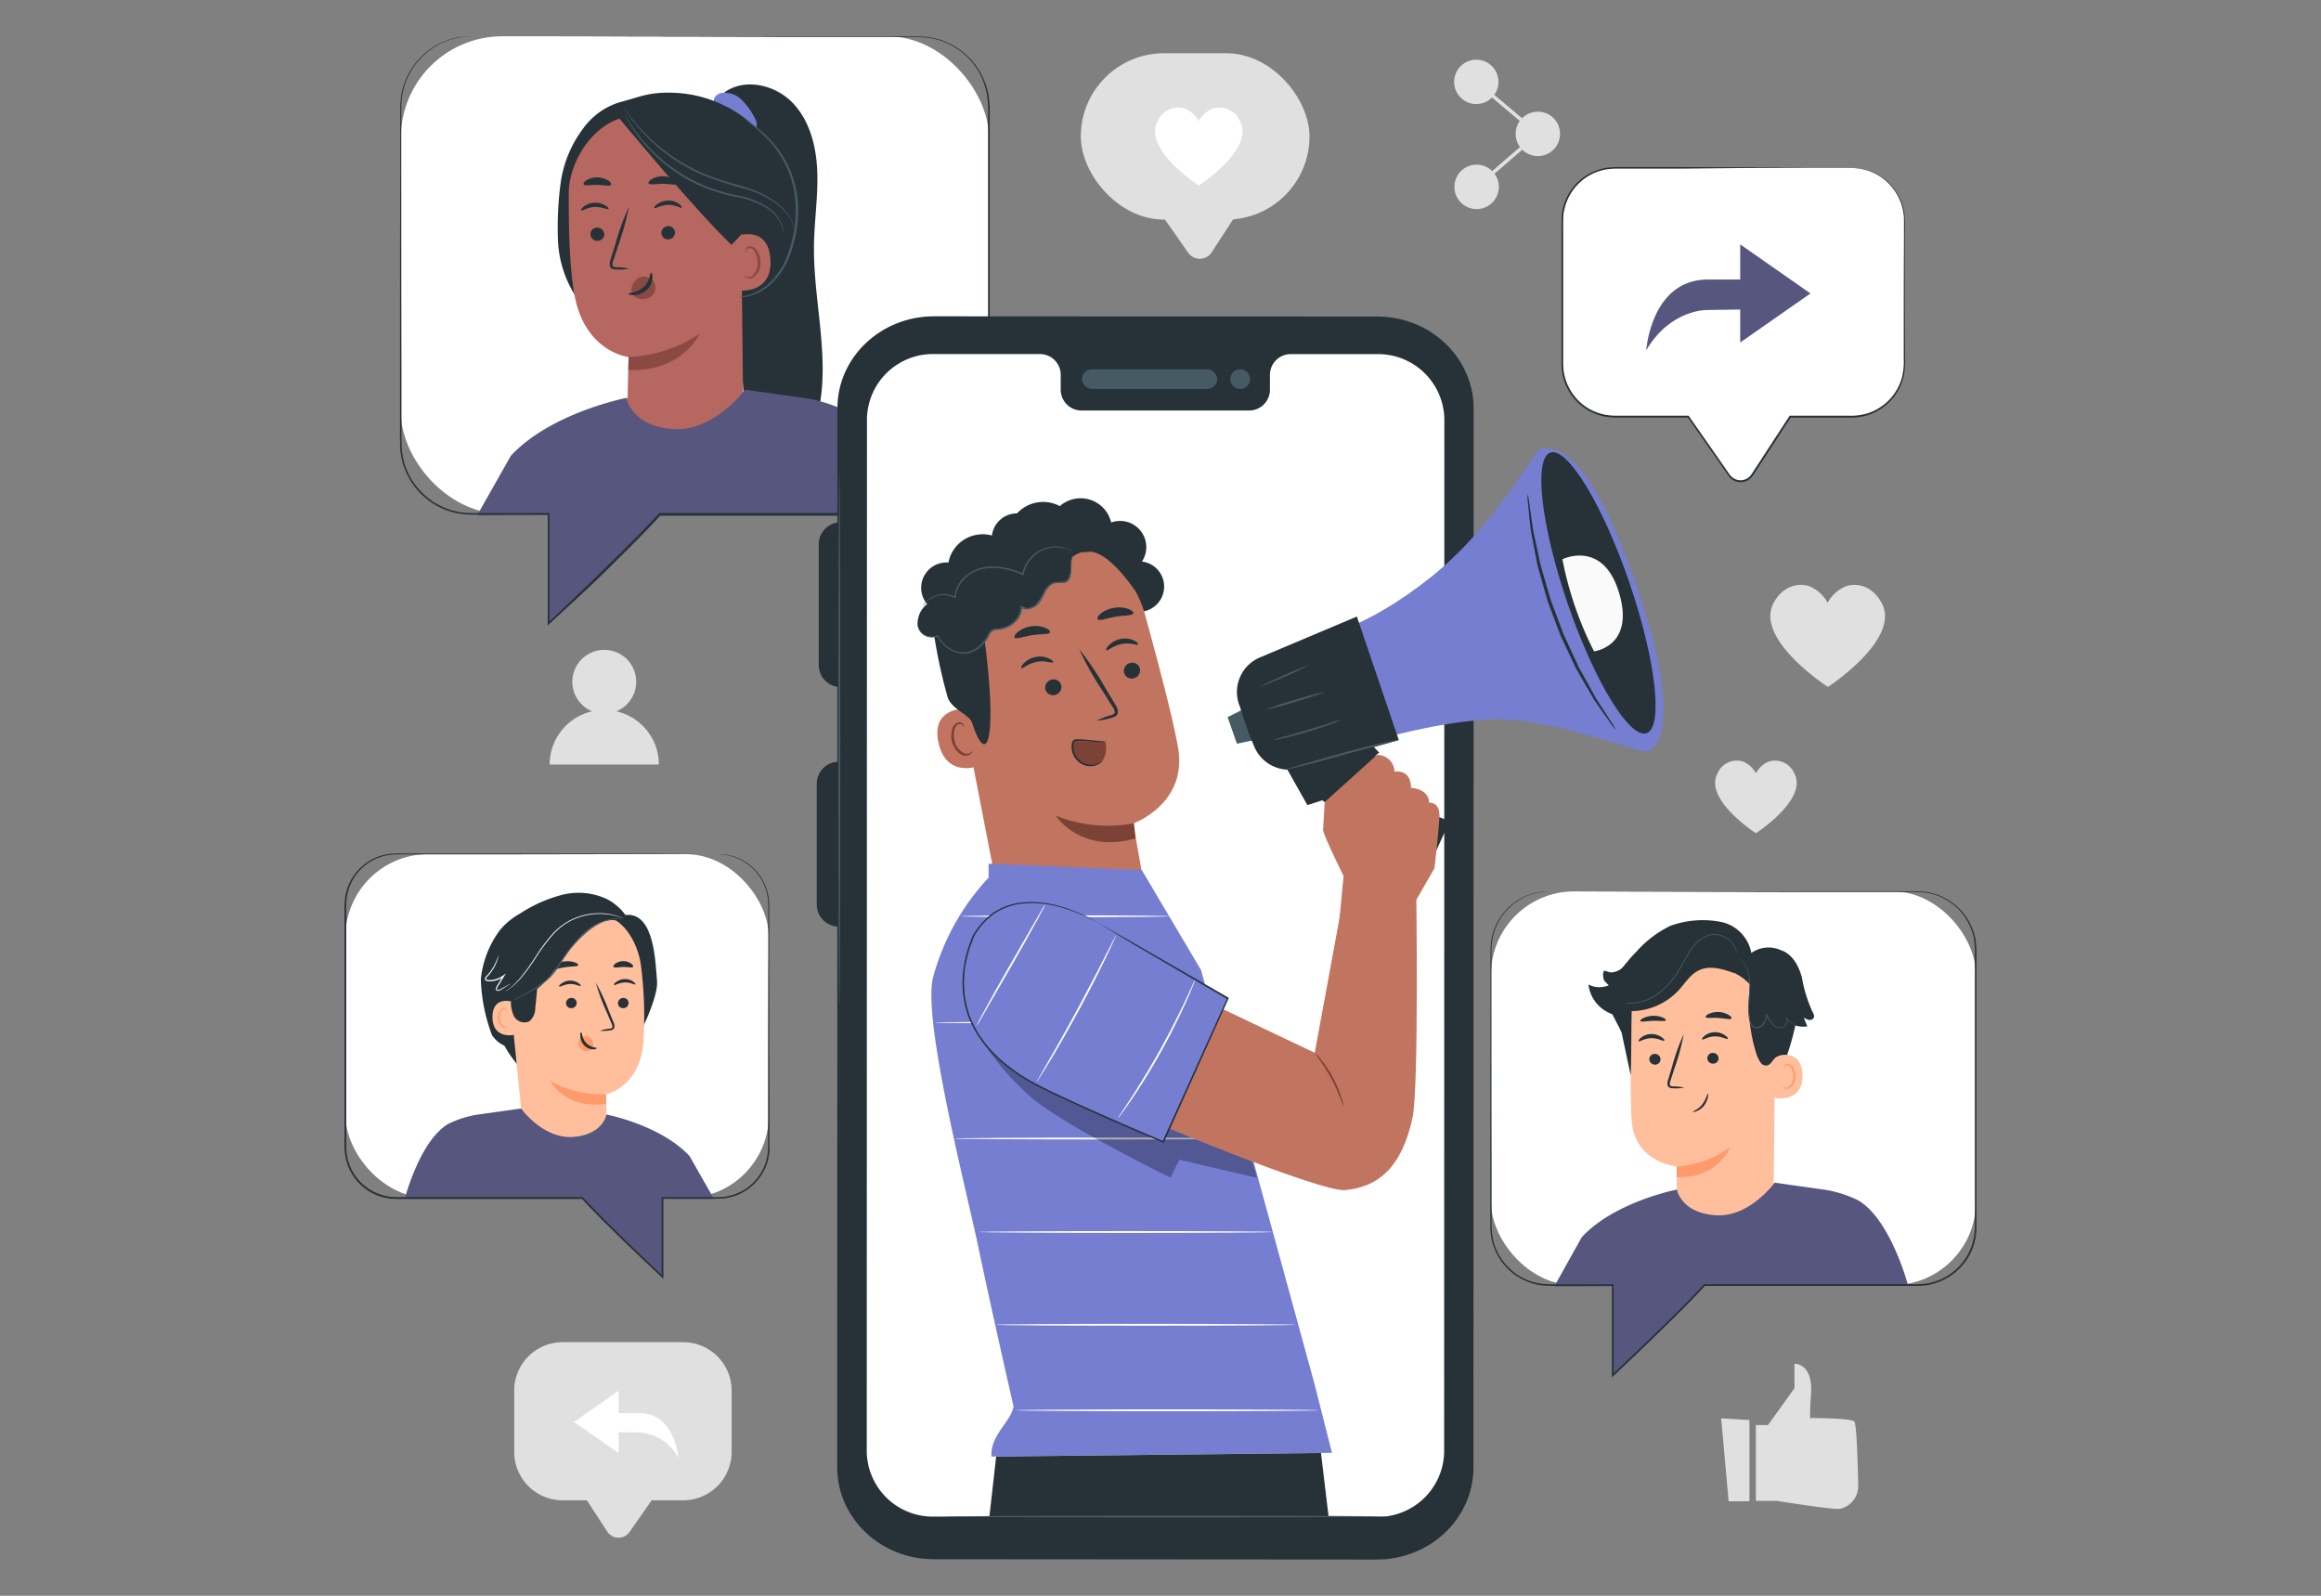 <svg xmlns="http://www.w3.org/2000/svg" xmlns:xlink="http://www.w3.org/1999/xlink" width="320" height="220" viewBox="0 0 320 220">
  <rect x="0" y="0" width="320" height="220" fill="#808080" stroke="none"/>
  <defs>
    <clipPath id="clip-refer-a-friend-featured-image">
      <rect width="320" height="220"/>
    </clipPath>
  </defs>
  <g id="refer-a-friend-featured-image" clip-path="url(#clip-refer-a-friend-featured-image)">
    <g id="Refer_a_friend-pana" data-name="Refer a friend-pana" transform="translate(29.135 -32.271)">
      <g id="freepik--background-complete--inject-357" transform="translate(41.761 39.611)">
        <path id="Path_1" data-name="Path 1" d="M415.72,419.437h1.675l3.643-5.083V411s2.586-.157,2.282,4.212.024,3.257.024,3.257,5.485,0,5.94.49c.333.343.49,5.793.539,8.746a3.2,3.2,0,0,1-2.267,3.222,2.226,2.226,0,0,1-.588.078c-1.371,0-8.36-1.112-8.36-1.112H415.72Z" transform="translate(-244.529 -230.317)" fill="#e0e0e0"/>
        <path id="Path_2" data-name="Path 2" d="M405.95,426.36l1.028,11.43h2.865v-11.2Z" transform="translate(-239.543 -238.156)" fill="#e0e0e0"/>
        <path id="Path_3" data-name="Path 3" d="M241.21,76.745l7.2,10.284a1.959,1.959,0,0,0,3.217-.054L258.6,76.27Z" transform="translate(-155.48 -59.512)" fill="#e0e0e0"/>
        <rect id="Rectangle_1" data-name="Rectangle 1" width="31.533" height="22.934" rx="11.467" transform="translate(78.115)" fill="#e0e0e0"/>
        <path id="Path_4" data-name="Path 4" d="M258.27,59.2a3.109,3.109,0,0,0-3.815-1.714,3.878,3.878,0,0,0-1.861,1.714,3.879,3.879,0,0,0-1.861-1.714,3.1,3.1,0,0,0-3.81,1.714c-2.106,3.839,5.671,8.874,5.671,8.874S260.376,63.037,258.27,59.2Z" transform="translate(-158.211 -49.839)" fill="#fff"/>
        <path id="Path_5" data-name="Path 5" d="M72.835,404.91H89.441a6.685,6.685,0,0,1,6.685,6.685v8.433a6.685,6.685,0,0,1-6.685,6.685H85.1l-3.056,4.368a1.846,1.846,0,0,1-3.061-.049l-2.811-4.319h-3.34a6.685,6.685,0,0,1-6.685-6.685v-8.433A6.685,6.685,0,0,1,72.835,404.91Z" transform="translate(-66.15 -227.211)" fill="#e0e0e0"/>
        <path id="Path_6" data-name="Path 6" d="M89.136,418.59v8.6l-6.156-4.3Z" transform="translate(-74.738 -234.191)" fill="#fff"/>
        <path id="Path_7" data-name="Path 7" d="M103.6,431.07s-.406-6.107-5.294-6.2H95.18v2.625l3.08.044A6.515,6.515,0,0,1,103.6,431.07Z" transform="translate(-80.963 -237.396)" fill="#fff"/>
        <circle id="Ellipse_1" data-name="Ellipse 1" cx="4.403" cy="4.403" r="4.403" transform="matrix(0.231, -0.973, 0.973, 0.231, 7.113, 89.921)" fill="#e0e0e0"/>
        <path id="Path_8" data-name="Path 8" d="M83.657,226.92a7.527,7.527,0,0,0-7.527,7.527H91.184A7.527,7.527,0,0,0,83.657,226.92Z" transform="translate(-71.243 -136.386)" fill="#e0e0e0"/>
        <path id="Path_9" data-name="Path 9" d="M336.871,46.931a3.056,3.056,0,1,1-.895-2.166A3.061,3.061,0,0,1,336.871,46.931Z" transform="translate(-201.17 -42.979)" fill="#e0e0e0"/>
        <path id="Path_10" data-name="Path 10" d="M354.211,61.561a3.061,3.061,0,1,1-3.061-3.061,3.061,3.061,0,0,1,3.061,3.061Z" transform="translate(-210.019 -50.444)" fill="#e0e0e0"/>
        <path id="Path_11" data-name="Path 11" d="M336.971,76.481a3.061,3.061,0,1,1-3.061-3.061A3.061,3.061,0,0,1,336.971,76.481Z" transform="translate(-201.221 -58.058)" fill="#e0e0e0"/>
        <path id="Path_12" data-name="Path 12" d="M337.047,64.583l-.323-.372,8.227-7.116-8.271-6.978.313-.377,8.712,7.351Z" transform="translate(-204.196 -45.974)" fill="#e0e0e0"/>
        <path id="Path_13" data-name="Path 13" d="M435.123,194.182c-1.322-2.419-3.516-2.791-4.985-2.243a5.083,5.083,0,0,0-2.449,2.243,5.083,5.083,0,0,0-2.449-2.243c-1.469-.548-3.663-.176-4.985,2.243-2.733,5.02,7.473,11.606,7.473,11.606S437.881,199.2,435.123,194.182Z" transform="translate(-246.606 -118.423)" fill="#e0e0e0"/>
        <path id="Path_14" data-name="Path 14" d="M415.153,242.921a2.893,2.893,0,0,0-3.555-1.6,3.619,3.619,0,0,0-1.734,1.6,3.619,3.619,0,0,0-1.734-1.6,2.888,2.888,0,0,0-3.55,1.6c-1.959,3.59,5.284,8.266,5.284,8.266S417.117,246.511,415.153,242.921Z" transform="translate(-238.673 -143.655)" fill="#e0e0e0"/>
      </g>
      <g id="freepik--speech-bubble--inject-357" transform="translate(186.149 55.304)">
        <path id="Path_15" data-name="Path 15" d="M401.167,74.35H368.513A7.253,7.253,0,0,0,361.26,81.6v19.794a7.248,7.248,0,0,0,7.253,7.248h10.093l5.656,8.1a1.91,1.91,0,0,0,3.159-.054l5.23-8.041h8.516a7.243,7.243,0,0,0,7.248-7.248V81.6A7.248,7.248,0,0,0,401.167,74.35Z" transform="translate(-361.127 -74.225)" fill="#fff"/>
        <path id="Path_16" data-name="Path 16" d="M401.029,74.22h.245a5.879,5.879,0,0,1,.72.049,6.856,6.856,0,0,1,2.649.877,7.287,7.287,0,0,1,3.688,6.028c.029,1.014,0,2.081,0,3.208,0,4.515,0,9.961.029,16.161a10.229,10.229,0,0,1-.186,2.365,7.17,7.17,0,0,1-.935,2.262,7.419,7.419,0,0,1-3.947,3.1,8.233,8.233,0,0,1-2.61.367h-8.169l.1-.054-2.992,4.6-1.543,2.375c-.269.4-.49.8-.8,1.2a2.032,2.032,0,0,1-1.3.759,2.057,2.057,0,0,1-1.469-.362,2.218,2.218,0,0,1-.534-.558l-.421-.607-1.7-2.449-3.482-4.971.108.054H368.83a9.277,9.277,0,0,1-2.047-.171,8.032,8.032,0,0,1-1.925-.71,7.409,7.409,0,0,1-3.869-6.616V82.613c0-.583,0-1.156.029-1.739a8.286,8.286,0,0,1,.117-.862c.069-.284.132-.563.22-.837a7.6,7.6,0,0,1,1.748-2.87,7.346,7.346,0,0,1,2.787-1.768,6.027,6.027,0,0,1,.769-.23,5.491,5.491,0,0,1,.784-.142,12.022,12.022,0,0,1,1.562-.069h8.639l17.1.044h0l-17.1.167h-8.678a11.432,11.432,0,0,0-1.533.069,5.114,5.114,0,0,0-.764.142,5.88,5.88,0,0,0-.744.225,7.145,7.145,0,0,0-2.659,1.709,7.282,7.282,0,0,0-1.69,2.786c-.088.264-.147.539-.215.813a4,4,0,0,0-.113.833c-.039.563-.024,1.146-.024,1.724v18.516a7.165,7.165,0,0,0,3.741,6.391,7.546,7.546,0,0,0,1.856.686,8.678,8.678,0,0,0,1.993.167h9.692l.039.054,3.477,4.971,1.7,2.449.421.6a1.929,1.929,0,0,0,.49.49,1.773,1.773,0,0,0,2.449-.343c.264-.372.524-.793.784-1.185q.788-1.195,1.547-2.375l3-4.6.034-.054h8.252a7.835,7.835,0,0,0,2.542-.348,7.15,7.15,0,0,0,3.835-3,6.855,6.855,0,0,0,.916-2.194,9.74,9.74,0,0,0,.186-2.321c0-6.195,0-11.641.029-16.161v-3.2a7.126,7.126,0,0,0-.656-2.693,7.223,7.223,0,0,0-2.938-3.252A6.939,6.939,0,0,0,402,74.3a6.86,6.86,0,0,0-.715-.069Z" transform="translate(-360.988 -74.094)" fill="#263238"/>
        <path id="Path_17" data-name="Path 17" d="M411.31,95.86v13.526l9.682-6.763Z" transform="translate(-386.667 -85.201)" fill="#57567f"/>
        <path id="Path_18" data-name="Path 18" d="M384.85,115.5s.642-9.608,8.325-9.755h4.9v4.133l-4.843.069S388.18,109.824,384.85,115.5Z" transform="translate(-373.165 -90.243)" fill="#57567f"/>
      </g>
      <g id="freepik--character-4--inject-357" transform="translate(176.334 155.138)">
        <rect id="Rectangle_2" data-name="Rectangle 2" width="66.852" height="54.28" rx="11.46" transform="translate(66.952 54.303) rotate(180)" fill="#fff"/>
        <path id="Path_19" data-name="Path 19" d="M389.392,385.45c-.686,1.66-13.942,14.124-13.942,14.124V385.45Z" transform="translate(-358.552 -332.808)" fill="#57567f"/>
        <path id="Path_20" data-name="Path 20" d="M386.826,327v-3.32s-5.793-.548-6.21-6.283c-.2-2.772-.152-8.521-.044-13.712a10.71,10.71,0,0,1,10.074-10.47l.553-.034c6,0,9.354,5.078,9.2,11.073l-.211,22.493-9.7,7.791-.705-.064Z" transform="translate(-361.118 -285.724)" fill="#ffbf9d"/>
        <path id="Path_21" data-name="Path 21" d="M393.42,352.689a13.9,13.9,0,0,0,7.346-2.659s-1.572,4.3-7.346,4.133Z" transform="translate(-367.722 -314.733)" fill="#ff9a6c"/>
        <path id="Path_22" data-name="Path 22" d="M400.585,318.643c.113.118.779-.406,1.738-.421s1.675.465,1.778.343-.069-.264-.377-.49a2.4,2.4,0,0,0-1.42-.426,2.326,2.326,0,0,0-1.386.49C400.624,318.374,400.531,318.59,400.585,318.643Z" transform="translate(-371.371 -298.21)" fill="#263238"/>
        <path id="Path_23" data-name="Path 23" d="M402.05,324.219a.769.769,0,0,0,.793.735.739.739,0,0,0,.759-.744.779.779,0,0,0-.793-.739.744.744,0,0,0-.759.749Z" transform="translate(-372.126 -301.18)" fill="#263238"/>
        <path id="Path_24" data-name="Path 24" d="M393.115,325.565a5.907,5.907,0,0,0-1.469-.171c-.225,0-.441-.039-.49-.191a1.161,1.161,0,0,1,.113-.681c.176-.553.362-1.141.563-1.753a29.061,29.061,0,0,0,1.224-4.579,28.9,28.9,0,0,0-1.592,4.471c-.186.612-.367,1.2-.534,1.763a1.3,1.3,0,0,0-.064.891.563.563,0,0,0,.387.309,1.6,1.6,0,0,0,.387.029,5.417,5.417,0,0,0,1.474-.088Z" transform="translate(-366.394 -298.486)" fill="#263238"/>
        <path id="Path_25" data-name="Path 25" d="M401.564,312.651c.093.215.862.064,1.783.127s1.675.269,1.783.064c.049-.093-.093-.294-.4-.49a3.012,3.012,0,0,0-2.713-.147C401.686,312.367,401.525,312.553,401.564,312.651Z" transform="translate(-371.875 -295.302)" fill="#263238"/>
        <path id="Path_26" data-name="Path 26" d="M383.172,313.747c.1.176.852,0,1.758-.025s1.66.108,1.758-.073c.044-.083-.1-.24-.416-.382a3.178,3.178,0,0,0-1.342-.24,3.241,3.241,0,0,0-1.342.313C383.275,313.5,383.128,313.664,383.172,313.747Z" transform="translate(-362.489 -295.851)" fill="#263238"/>
        <path id="Path_27" data-name="Path 27" d="M420.7,324.244c.093-.049,3.874-1.406,3.986,2.527s-3.864,3.232-3.874,3.12S420.7,324.244,420.7,324.244Z" transform="translate(-381.643 -301.44)" fill="#ffbf9d"/>
        <path id="Path_28" data-name="Path 28" d="M423.3,329.675a1.032,1.032,0,0,0,.186.1.686.686,0,0,0,.514,0,1.7,1.7,0,0,0,.74-1.543,2.282,2.282,0,0,0-.215-.979.8.8,0,0,0-.534-.514.343.343,0,0,0-.4.2c-.049.113,0,.186-.044.2s-.088-.064-.059-.225a.46.46,0,0,1,.147-.255.49.49,0,0,1,.377-.108.979.979,0,0,1,.735.588,2.379,2.379,0,0,1,.264,1.092,1.771,1.771,0,0,1-.95,1.724.735.735,0,0,1-.632-.083C423.306,329.768,423.281,329.7,423.3,329.675Z" transform="translate(-382.965 -302.747)" fill="#ff9a6c"/>
        <path id="Path_29" data-name="Path 29" d="M398,337.472c-.044-.1.73-.318,1.283-1.038a4.379,4.379,0,0,0,.558-1.019c.118-.284.206-.46.25-.446s.025.206-.039.49a2.937,2.937,0,0,1-.524,1.146,2.371,2.371,0,0,1-1.014.754C398.209,337.5,398,337.506,398,337.472Z" transform="translate(-370.057 -307.048)" fill="#263238"/>
        <path id="Path_30" data-name="Path 30" d="M402.331,298.608a18.953,18.953,0,0,1-1.4-4.608c-.421-1.552-1.268-3.168-2.777-3.727h-.034a4.125,4.125,0,0,0-4.167.338,5.377,5.377,0,0,0-4.006-4.241,13.154,13.154,0,0,0-7.116.49,14.675,14.675,0,0,0-4.691,3.546,19.5,19.5,0,0,0-2.037,2.4l-1.8,5.328,1.469,2.826c.088.2.176.387.284.578h0l1.263,5.935c.108-1.611.064-7.228.167-8.839a9.026,9.026,0,0,0,6.454-2.88c.891-.979,1.6-2.179,2.787-2.747,1.533-.735,3.335-.162,4.931.411l-.069-.059a7.13,7.13,0,0,1,2.2,1.631,22.352,22.352,0,0,0,.847,9.481c.147.46.544,1.41.979,1.587.882.353,1.131-.544,1.665-1.014a2.336,2.336,0,0,1,1.611-.372,34.455,34.455,0,0,0,1.131-4.07,3.565,3.565,0,0,0,1.65.132l-.49-1.219a1.875,1.875,0,0,0,.7.328.642.642,0,0,0,.671-.284C402.7,299.264,402.5,298.9,402.331,298.608Z" transform="translate(-357.965 -282.102)" fill="#263238"/>
        <path id="Path_31" data-name="Path 31" d="M410.73,296.65a4.8,4.8,0,0,1,.568.534,4.133,4.133,0,0,1,.857,1.915,7.13,7.13,0,0,1,.127,1.469c0,.529-.054,1.092-.1,1.69a15.6,15.6,0,0,0-.069,1.88,7.744,7.744,0,0,0,.117.979,2.091,2.091,0,0,0,.392.979.877.877,0,0,0,.808.284,1.318,1.318,0,0,0,.735-.4,2.988,2.988,0,0,0,.568-1.469h-.118a4.771,4.771,0,0,0,.681,1.21,1.694,1.694,0,0,0,1.107.622,1.1,1.1,0,0,0,.593-.093.987.987,0,0,0,.534-.882.7.7,0,0,0-.176-.451l-.064.054a3.766,3.766,0,0,0,1.219.94,3.3,3.3,0,0,0,.382.152.427.427,0,0,0,.137.034l-.127-.054c-.088-.039-.211-.088-.372-.171a3.889,3.889,0,0,1-1.175-.955l-.059.054a.739.739,0,0,1,.024.852.842.842,0,0,1-.367.348.979.979,0,0,1-.539.078,1.6,1.6,0,0,1-1.023-.588,4.851,4.851,0,0,1-.661-1.185l-.078-.186-.039.2a2.938,2.938,0,0,1-.544,1.391,1.18,1.18,0,0,1-.656.358.725.725,0,0,1-.686-.24,1.9,1.9,0,0,1-.362-.906,6.621,6.621,0,0,1-.118-.979,16.554,16.554,0,0,1,.059-1.866c.044-.6.093-1.166.093-1.7a7.278,7.278,0,0,0-.147-1.469,4.045,4.045,0,0,0-.911-1.93A2.4,2.4,0,0,0,410.73,296.65Z" transform="translate(-376.555 -287.495)" fill="#455a64"/>
        <path id="Path_32" data-name="Path 32" d="M374.37,298.623l.044.039.142.108a2.048,2.048,0,0,0,.24.157,2.8,2.8,0,0,0,.348.186,5.094,5.094,0,0,0,2.449.49,6.5,6.5,0,0,0,3.477-1.234,11.264,11.264,0,0,0,3.017-3.389c.426-.686.774-1.4,1.156-2.047a7.713,7.713,0,0,1,1.307-1.729,3.918,3.918,0,0,1,1.665-.979,2.81,2.81,0,0,1,.872-.088,2.967,2.967,0,0,1,.793.167,3.286,3.286,0,0,1,1.185.735,3.164,3.164,0,0,1,.637.847,4.41,4.41,0,0,1,.289.862.524.524,0,0,0,0-.059v-.176a3.309,3.309,0,0,0-.211-.651,3.267,3.267,0,0,0-.632-.877,3.178,3.178,0,0,0-2.027-.95,2.752,2.752,0,0,0-.906.088,4.006,4.006,0,0,0-1.724.979,7.63,7.63,0,0,0-1.332,1.748c-.387.661-.735,1.366-1.161,2.047a11.263,11.263,0,0,1-2.973,3.359,6.484,6.484,0,0,1-3.428,1.239,5.215,5.215,0,0,1-2.424-.426A6.737,6.737,0,0,1,374.37,298.623Z" transform="translate(-358.001 -284.115)" fill="#455a64"/>
        <path id="Path_33" data-name="Path 33" d="M382.7,319.149c.113.118.784-.406,1.743-.416s1.67.465,1.773.343-.064-.269-.377-.49a2.4,2.4,0,0,0-1.42-.426,2.35,2.35,0,0,0-1.386.49C382.739,318.879,382.641,319.1,382.7,319.149Z" transform="translate(-362.242 -298.47)" fill="#263238"/>
        <path id="Path_34" data-name="Path 34" d="M385.71,324.494a.779.779,0,0,0,.793.739.744.744,0,0,0,.759-.749.774.774,0,0,0-.793-.735.739.739,0,0,0-.759.744Z" transform="translate(-363.788 -301.323)" fill="#263238"/>
        <path id="Path_35" data-name="Path 35" d="M373.683,298.47a2.449,2.449,0,0,1-2.042,1.146,5.881,5.881,0,0,1-.857-.25c-.279.171-.215,1.131,0,1.4a4.939,4.939,0,0,0,.6.622,3.236,3.236,0,0,1-2.806-.108,4.936,4.936,0,0,0,2.938,3.952,1.733,1.733,0,0,0,1.582.029,1.959,1.959,0,0,0,.7-1.234,21.743,21.743,0,0,0,.705-5.269Z" transform="translate(-355.047 -288.423)" fill="#263238"/>
        <path id="Path_36" data-name="Path 36" d="M362.711,367.571l.1-.132c4.594-4.863,13.051-6.489,13.051-6.489s.519,3.183,5.26,3.541S389.332,360,389.332,360l6.366.9a16.014,16.014,0,0,1,5.162,1.543c4.466,2.625,6.856,11.68,6.856,11.68l-48.776.2Z" transform="translate(-350.128 -319.821)" fill="#57567f"/>
        <path id="Path_37" data-name="Path 37" d="M349.067,277.977l-.343.024-.421.029a4.394,4.394,0,0,0-.578.088,7.865,7.865,0,0,0-3.536,1.567,8,8,0,0,0-1.89,2.111,7.909,7.909,0,0,0-1.126,3.2,14.463,14.463,0,0,0-.069,1.92v6.572c0,6.366,0,14.045.024,22.816v6.778c0,.578,0,1.166.034,1.743a8.323,8.323,0,0,0,.313,1.724,7.894,7.894,0,0,0,1.783,3.066,7.674,7.674,0,0,0,3.012,2.023l.436.157.451.117a7.246,7.246,0,0,0,.921.167,16.091,16.091,0,0,0,1.9.069h7.963v12.576l-.2-.088q3.1-2.938,6.283-6.024c2.116-2.076,4.28-4.182,6.342-6.435l.039-.039h28.565c.524,0,1.043,0,1.552-.029a7.885,7.885,0,0,0,6.8-5.3,8.61,8.61,0,0,0,.436-2.938V286.958a12.73,12.73,0,0,0-.157-2.566,8.237,8.237,0,0,0-.891-2.346,7.683,7.683,0,0,0-1.552-1.925,7.586,7.586,0,0,0-2.027-1.337,7.771,7.771,0,0,0-2.3-.651,21.31,21.31,0,0,0-2.375-.069H385.061l-26.362-.039L351.53,278H358.7l26.362-.039h13.384a22.122,22.122,0,0,1,2.4.069,7.953,7.953,0,0,1,2.36.666,7.772,7.772,0,0,1,2.086,1.371,7.914,7.914,0,0,1,1.6,1.959,8.541,8.541,0,0,1,.916,2.409,12.6,12.6,0,0,1,.167,2.61v36.886a8.923,8.923,0,0,1-.446,3.036,8.139,8.139,0,0,1-6.964,5.367c-.534.039-1.058.039-1.577.034H370.482l.093-.039c-2.076,2.258-4.241,4.363-6.366,6.44s-4.231,4.079-6.293,6.023l-.206.191V332.243l.118.117h-7.836a14.911,14.911,0,0,1-1.925-.069,6.119,6.119,0,0,1-.94-.176l-.465-.118-.451-.162a7.958,7.958,0,0,1-3.1-2.081A8.217,8.217,0,0,1,341.3,326.6a8.376,8.376,0,0,1-.318-1.768c-.044-.6-.029-1.18-.029-1.758V316.3c0-8.771,0-16.459.025-22.816v-6.572a14.739,14.739,0,0,1,.073-1.934,8.051,8.051,0,0,1,3.08-5.353,7.836,7.836,0,0,1,3.575-1.548c.22-.029.411-.069.583-.078h.421Z" transform="translate(-340.945 -277.955)" fill="#263238"/>
      </g>
      <g id="freepik--character-3--inject-357" transform="translate(26.017 37.27)">
        <rect id="Rectangle_3" data-name="Rectangle 3" width="81.093" height="65.838" rx="14.01" transform="translate(81.205 65.838) rotate(180)" fill="#fff"/>
        <path id="Path_38" data-name="Path 38" d="M92.745,167.6c-.833,2.013-16.915,17.14-16.915,17.14V167.6Z" transform="translate(-55.345 -103.775)" fill="#57567f"/>
        <path id="Path_39" data-name="Path 39" d="M137.094,73.085c.039-3.428.583-6.856.451-10.284s-1.038-7.008-3.428-9.466-6.552-3.428-9.354-1.415l-.573,2.938q1.655,19.868,3.31,39.731a13.458,13.458,0,0,0,1.092,5.083,4.63,4.63,0,0,0,4.123,2.733c2.277-.137,3.776-2.449,4.481-4.618C139.768,89.887,136.991,81.366,137.094,73.085Z" transform="translate(-80.022 -44.192)" fill="#263238"/>
        <path id="Path_40" data-name="Path 40" d="M127.88,56.474a9.7,9.7,0,0,0-1.743-2.365,3.286,3.286,0,0,0-2.7-.906,1.366,1.366,0,0,0-1.072.784c-.152.441.171,1.024.637.979l.1.083c1.028.911,2.072,1.8,3.139,2.669a2.664,2.664,0,0,0,.872.544.93.93,0,0,0,.979-.206C128.448,57.635,128.169,56.969,127.88,56.474Z" transform="translate(-79.069 -45.387)" fill="#757ed1"/>
        <path id="Path_41" data-name="Path 41" d="M107.375,59.832a17.338,17.338,0,0,0-13.423-6.685c-3.046-.049-4.31.583-6.5,1.175a9.647,9.647,0,0,0-5.49,3.648,16.169,16.169,0,0,0-3.154,7.37,45.362,45.362,0,0,0-.4,8.3,15.347,15.347,0,0,0,2.586,7.8l7.042,1.219c3.888.132,7.836.26,11.616-.627s7.473-2.938,9.5-6.244C111.964,71.159,110.8,64.014,107.375,59.832Z" transform="translate(-56.626 -45.37)" fill="#263238"/>
        <path id="Path_42" data-name="Path 42" d="M89.624,98.164c.049-2.449.132-5.568.132-5.553s-5.74-.632-7.346-7.992c-.788-3.658-.935-9.721-.9-14.692.034-4.466,3.839-10.553,9.359-10.573l2.449-.284L102.7,62.8a2.62,2.62,0,0,1,2.483,2.522l.353,32.356-6.014,10.044L88.752,99.4Z" transform="translate(-58.243 -48.394)" fill="#b56760"/>
        <path id="Path_43" data-name="Path 43" d="M102.446,106.3a1.552,1.552,0,0,0-.539-.979,1.606,1.606,0,0,0-1.959-.108,2.14,2.14,0,0,0-.813,2.013h0a1.959,1.959,0,0,0,1.4.808h.26a1.763,1.763,0,0,0,1.18-.49,1.557,1.557,0,0,0,.475-1.244Z" transform="translate(-67.225 -71.797)" fill="#8a4a43"/>
        <path id="Path_44" data-name="Path 44" d="M87.61,92.051a.945.945,0,0,0,.979.906.911.911,0,0,0,.926-.906.979.979,0,0,0-.979-.911.911.911,0,0,0-.926.911Z" transform="translate(-61.356 -64.759)" fill="#263238"/>
        <path id="Path_45" data-name="Path 45" d="M84.98,85.2c.127.118.818-.455,1.841-.49s1.807.416,1.91.289-.083-.279-.421-.49a2.605,2.605,0,0,0-1.538-.382,2.527,2.527,0,0,0-1.469.558C85.01,84.913,84.916,85.143,84.98,85.2Z" transform="translate(-60.004 -61.176)" fill="#263238"/>
        <path id="Path_46" data-name="Path 46" d="M95.686,93.81A6.626,6.626,0,0,0,94,93.6c-.264,0-.514-.054-.568-.225a1.312,1.312,0,0,1,.132-.788l.661-2.032a37.636,37.636,0,0,0,1.469-5.3,33.149,33.149,0,0,0-1.876,5.176l-.642,2.047a1.5,1.5,0,0,0-.078,1.033.642.642,0,0,0,.451.357A1.665,1.665,0,0,0,94,93.9a6.714,6.714,0,0,0,1.69-.093Z" transform="translate(-64.129 -61.753)" fill="#263238"/>
        <path id="Path_47" data-name="Path 47" d="M98.309,124.228a18.952,18.952,0,0,0,9.794-3.2s-2.365,5.289-9.834,5Z" transform="translate(-66.796 -80.011)" fill="#8a4a43"/>
        <path id="Path_48" data-name="Path 48" d="M101.425,103.83c-.167,0-.108,1.112-1.014,1.959s-2.1.784-2.1.94c0,.073.274.2.779.191a2.8,2.8,0,0,0,1.753-.725,2.449,2.449,0,0,0,.784-1.631C101.64,104.089,101.5,103.82,101.425,103.83Z" transform="translate(-66.816 -71.234)" fill="#263238"/>
        <path id="Path_49" data-name="Path 49" d="M85.683,77.983c.186.24.979.029,1.881.054s1.694.225,1.881,0c.083-.118-.029-.353-.357-.588a2.938,2.938,0,0,0-3.036-.039C85.717,77.63,85.6,77.865,85.683,77.983Z" transform="translate(-60.36 -57.547)" fill="#263238"/>
        <path id="Path_50" data-name="Path 50" d="M109.45,91.579a.95.95,0,0,1-.9.979.911.911,0,0,1-.979-.842.95.95,0,0,1,.9-.979.911.911,0,0,1,.979.842Z" transform="translate(-71.541 -64.552)" fill="#263238"/>
        <path id="Path_51" data-name="Path 51" d="M109.349,84.5c-.118.127-.847-.4-1.871-.372s-1.768.544-1.885.421.064-.279.387-.524a2.62,2.62,0,0,1,1.5-.49,2.542,2.542,0,0,1,1.494.455C109.295,84.225,109.407,84.451,109.349,84.5Z" transform="translate(-70.514 -60.88)" fill="#263238"/>
        <path id="Path_52" data-name="Path 52" d="M107.892,77.723c-.2.235-.979,0-1.959,0s-1.753.186-1.959-.054c-.083-.118.039-.353.387-.578a3.1,3.1,0,0,1,3.134.029C107.892,77.37,108,77.605,107.892,77.723Z" transform="translate(-69.694 -57.38)" fill="#263238"/>
        <path id="Path_53" data-name="Path 53" d="M127.309,95.1c-.029-.553.534-1.9,1.077-2.008,1.469-.309,4.079-.333,4.3,3.364.313,5.059-4.829,4.329-4.848,4.187S127.407,97,127.309,95.1Z" transform="translate(-81.613 -65.689)" fill="#b56760"/>
        <path id="Path_54" data-name="Path 54" d="M131,100.453a1.918,1.918,0,0,0,.245.113.891.891,0,0,0,.661,0,2.2,2.2,0,0,0,.886-2.018,2.889,2.889,0,0,0-.323-1.273,1.019,1.019,0,0,0-.705-.637.451.451,0,0,0-.49.274c-.059.147,0,.245-.049.255s-.113-.078-.083-.289a.549.549,0,0,1,.176-.328.686.686,0,0,1,.49-.162,1.254,1.254,0,0,1,.979.73,2.938,2.938,0,0,1,.392,1.391,2.285,2.285,0,0,1-1.151,2.262.926.926,0,0,1-.813-.083C131.024,100.576,131,100.463,131,100.453Z" transform="translate(-83.497 -67.436)" fill="#8a4a43"/>
        <path id="Path_55" data-name="Path 55" d="M112.111,75l-1.283,1.347c-5.539-5.328-16.4-18.609-15.793-17.836a16.117,16.117,0,0,1,7.929-.862c4.128.705,11.954,2.767,11.837,7.635A25.344,25.344,0,0,1,112.111,75Z" transform="translate(-65.132 -47.588)" fill="#263238"/>
        <path id="Path_56" data-name="Path 56" d="M120.447,73.768a1.293,1.293,0,0,0-.078-.294,4.9,4.9,0,0,0-.343-.8,7.346,7.346,0,0,0-2.116-2.38,13.834,13.834,0,0,0-4.256-2.047c-1.694-.548-3.6-.979-5.47-1.783a25.034,25.034,0,0,1-5-2.8,25.753,25.753,0,0,1-3.526-3.085,27.42,27.42,0,0,1-2.042-2.424l-.49-.7a1.9,1.9,0,0,0-.186-.235,1.009,1.009,0,0,0,.142.264c.108.167.26.416.49.725a22.806,22.806,0,0,0,1.988,2.488,24.339,24.339,0,0,0,8.56,6,56.147,56.147,0,0,0,5.5,1.773,14.045,14.045,0,0,1,4.221,1.959,7.655,7.655,0,0,1,2.135,2.282C120.309,73.356,120.422,73.768,120.447,73.768Z" transform="translate(-66.117 -47.455)" fill="#455a64"/>
        <path id="Path_57" data-name="Path 57" d="M119.187,75.659a2.591,2.591,0,0,0-.2-1.1,5.157,5.157,0,0,0-1.9-2.385,11.48,11.48,0,0,0-4.221-1.655,24.706,24.706,0,0,1-5.245-1.665,22.037,22.037,0,0,1-4.677-2.884,22.865,22.865,0,0,1-3.208-3.154,24.663,24.663,0,0,1-1.787-2.449l-.426-.715a1.18,1.18,0,0,0-.167-.24,1.112,1.112,0,0,0,.118.264l.392.735A20.57,20.57,0,0,0,99.6,62.931a22.381,22.381,0,0,0,3.2,3.222,22.038,22.038,0,0,0,4.721,2.938,24.339,24.339,0,0,0,5.3,1.66,11.481,11.481,0,0,1,4.172,1.572,5.245,5.245,0,0,1,1.91,2.267,6.086,6.086,0,0,1,.289,1.068Z" transform="translate(-66.331 -48.568)" fill="#455a64"/>
        <path id="Path_58" data-name="Path 58" d="M129.59,85.149c0-.034.431-.093,1.18-.289a7.238,7.238,0,0,0,2.831-1.582,10.172,10.172,0,0,0,2.63-4.021,17.86,17.86,0,0,0,1.1-5.837,15.363,15.363,0,0,0-.245-3.071,14.893,14.893,0,0,0-.842-2.738,14.54,14.54,0,0,0-2.62-4.084,23.738,23.738,0,0,0-3.394-2.938,1.106,1.106,0,0,1,.279.142c.176.113.446.26.764.49A15.313,15.313,0,0,1,133.8,63.4a14.4,14.4,0,0,1,2.728,4.119,14.633,14.633,0,0,1,.877,2.8,14.941,14.941,0,0,1,.26,3.134,17.561,17.561,0,0,1-1.146,5.94,10.216,10.216,0,0,1-2.762,4.094,6.974,6.974,0,0,1-2.938,1.528,5.876,5.876,0,0,1-.9.142,1.165,1.165,0,0,1-.328,0Z" transform="translate(-82.778 -49.17)" fill="#455a64"/>
        <path id="Path_59" data-name="Path 59" d="M60.308,145.928l.127-.162c5.573-5.877,15.833-7.87,15.833-7.87s.627,3.859,6.366,4.29,9.976-5.426,9.976-5.426l7.674,1.077a19.488,19.488,0,0,1,6.264,1.866c5.416,3.188,8.291,14.172,8.291,14.172l-59.168.24Z" transform="translate(-45.058 -88.038)" fill="#57567f"/>
        <path id="Path_60" data-name="Path 60" d="M43.838,37.27l-.411.029-.49.029a5.737,5.737,0,0,0-.7.108,9.584,9.584,0,0,0-4.319,1.9,9.716,9.716,0,0,0-3.668,6.445,18.957,18.957,0,0,0-.078,2.326V56.08c0,7.713,0,17.042.029,27.679v8.222c0,.7,0,1.415.039,2.116a10.25,10.25,0,0,0,.382,2.1,9.643,9.643,0,0,0,2.165,3.732,10,10,0,0,0,1.67,1.44,9.794,9.794,0,0,0,1.993,1.014l.529.2.548.137a8.631,8.631,0,0,0,1.117.211c.377.059.759.049,1.141.073H54.6v15.23l-.2-.088q3.751-3.541,7.625-7.307c2.566-2.517,5.191-5.073,7.693-7.806l.039-.039h34.638c.637,0,1.268,0,1.885-.044a9.579,9.579,0,0,0,8.271-6.45,10.494,10.494,0,0,0,.524-3.59V48.181a15.284,15.284,0,0,0-.2-3.115,10.084,10.084,0,0,0-1.053-2.85,9.692,9.692,0,0,0-4.354-3.972,9.432,9.432,0,0,0-2.8-.788,25.759,25.759,0,0,0-2.884-.083H87.556l-32.008-.054h0l31.979-.039H103.76a26.445,26.445,0,0,1,2.909.083,9.52,9.52,0,0,1,2.86.8,9.931,9.931,0,0,1,4.452,4.055,10.353,10.353,0,0,1,1.117,2.938,15.878,15.878,0,0,1,.2,3.159q0,6.366,0,13.046V93.039a10.676,10.676,0,0,1-.539,3.673,9.829,9.829,0,0,1-8.487,6.621c-.642.044-1.273.044-1.9.039H69.813l.093-.039c-2.512,2.738-5.137,5.294-7.708,7.835s-5.127,4.785-7.63,7.145l-.206.2v-15.4l.118.113H43.794a9.193,9.193,0,0,1-1.166-.078,8.848,8.848,0,0,1-1.141-.215l-.563-.142-.558-.206a10.063,10.063,0,0,1-2.032-1.038,10.51,10.51,0,0,1-1.714-1.469,9.951,9.951,0,0,1-2.2-3.815,10.774,10.774,0,0,1-.392-2.14C34,93.392,34,92.687,34,91.986V83.764c0-10.637,0-19.966.029-27.679V48.112a19.305,19.305,0,0,1,.088-2.341,9.794,9.794,0,0,1,3.732-6.489A9.549,9.549,0,0,1,42.183,37.4c.264-.034.49-.078.705-.093l.49-.024Z" transform="translate(-34 -37.27)" fill="#263238"/>
      </g>
      <g id="freepik--character-2--inject-357" transform="translate(18.355 149.926)">
        <rect id="Rectangle_4" data-name="Rectangle 4" width="58.374" height="47.395" rx="11.41" transform="translate(0.135 0.106)" fill="#fff"/>
        <path id="Path_61" data-name="Path 61" d="M83,361.35c.6,1.469,12.179,12.331,12.179,12.331V361.35Z" transform="translate(-51.342 -315.298)" fill="#57567f"/>
        <path id="Path_62" data-name="Path 62" d="M77.746,283.589a7.3,7.3,0,0,0-3.624-4.329,9.241,9.241,0,0,0-6.219-.568,19.637,19.637,0,0,0-5.788,2.591,9.584,9.584,0,0,0-2.738,2.267,13.566,13.566,0,0,0-2.63,6.748,23.869,23.869,0,0,0,1.528,7.7A3.918,3.918,0,0,0,60,299.471a14.907,14.907,0,0,0,3.3,4.119q.558-1.783,1.121-3.57Z" transform="translate(-37.944 -272.968)" fill="#263238"/>
        <path id="Path_63" data-name="Path 63" d="M93.817,284.119,90.34,283.6c2.018,4.447,2.826,14.731,4.045,19.461,1.219-1.885,4.021-7.605,3.8-9.843S97.916,283.62,93.817,284.119Z" transform="translate(-55.088 -275.624)" fill="#263238"/>
        <path id="Path_64" data-name="Path 64" d="M64.344,292.725a5.911,5.911,0,0,1,4.29-5.568l7.909-2.258c3.428-.49,5.847,3.7,6.175,7.145a55.034,55.034,0,0,1,.26,10.774c-.735,5.788-5.127,6.66-5.127,6.66s.078,2.738.122,4.407l-1.288,7.537-10.426-8.9L64.3,292.793C64.32,292.7,64.339,292.857,64.344,292.725Z" transform="translate(-41.8 -276.267)" fill="#ffbf9d"/>
        <path id="Path_65" data-name="Path 65" d="M96.819,308.642a.73.73,0,0,1-.686.764.705.705,0,0,1-.784-.642.744.744,0,0,1,.686-.769.71.71,0,0,1,.784.646Z" transform="translate(-57.644 -288.07)" fill="#263238"/>
        <path id="Path_66" data-name="Path 66" d="M97.174,303.424c-.088.1-.661-.3-1.469-.269s-1.366.441-1.469.343.044-.215.294-.411a2.047,2.047,0,0,1,1.161-.4,1.959,1.959,0,0,1,1.161.338C97.13,303.208,97.218,303.38,97.174,303.424Z" transform="translate(-57.059 -285.364)" fill="#263238"/>
        <path id="Path_67" data-name="Path 67" d="M82.2,308.642a.73.73,0,0,1-.686.764.705.705,0,0,1-.784-.642.744.744,0,0,1,.69-.769.705.705,0,0,1,.779.646Z" transform="translate(-50.183 -288.07)" fill="#263238"/>
        <path id="Path_68" data-name="Path 68" d="M81.762,303.864c-.093.1-.661-.3-1.469-.269s-1.361.441-1.469.343.044-.215.294-.411a2.047,2.047,0,0,1,1.161-.4,1.959,1.959,0,0,1,1.161.338C81.713,303.648,81.83,303.82,81.762,303.864Z" transform="translate(-49.193 -285.589)" fill="#263238"/>
        <path id="Path_69" data-name="Path 69" d="M89.695,310.341a5.524,5.524,0,0,1,1.288-.269c.2-.029.392-.073.421-.215a1.048,1.048,0,0,0-.152-.6c-.206-.49-.421-.979-.651-1.528a26.342,26.342,0,0,1-1.469-4,26.935,26.935,0,0,1,1.787,3.874l.627,1.538a1.185,1.185,0,0,1,.127.793.514.514,0,0,1-.323.309,1.433,1.433,0,0,1-.343.059A5.136,5.136,0,0,1,89.695,310.341Z" transform="translate(-54.467 -285.895)" fill="#263238"/>
        <path id="Path_70" data-name="Path 70" d="M76.25,331.35s1.988,3.918,7.733,3.183l-.02-1.352a14.515,14.515,0,0,1-7.713-1.832Z" transform="translate(-47.898 -299.99)" fill="#ff9a6c"/>
        <path id="Path_71" data-name="Path 71" d="M80.41,298.207c-.073.215-.867.142-1.8.279s-1.675.421-1.807.23c-.059-.093.069-.3.367-.519a3.164,3.164,0,0,1,2.742-.387C80.263,297.937,80.439,298.1,80.41,298.207Z" transform="translate(-48.174 -282.796)" fill="#263238"/>
        <path id="Path_72" data-name="Path 72" d="M96.775,298.424c-.132.186-.686,0-1.347.024s-1.21.162-1.347-.024c-.059-.093.024-.274.264-.451a1.934,1.934,0,0,1,2.169,0C96.75,298.15,96.833,298.336,96.775,298.424Z" transform="translate(-56.988 -282.788)" fill="#263238"/>
        <path id="Path_73" data-name="Path 73" d="M79.636,284.588a2.532,2.532,0,0,0-2.277-1.371,4.9,4.9,0,0,0-2.635.852c-3.374,2.081-5,6.92-8.325,9.07-.818.524-1.92.093-2.61.784a2.446,2.446,0,0,0-.7,2.649,8.168,8.168,0,0,1-1.234-1.959,2.723,2.723,0,0,1,.034-2.248c.279-.519.784-.921.911-1.469a6.648,6.648,0,0,0-.093-1.538,3.345,3.345,0,0,1,.49-1.469,14.951,14.951,0,0,1,5.338-5.95,9.794,9.794,0,0,1,5.02-1.469,7.454,7.454,0,0,1,4.863,1.773c.779.686,1.6,1.4,1.229,2.365" transform="translate(-40.437 -274.026)" fill="#263238"/>
        <path id="Path_74" data-name="Path 74" d="M63.07,309.1c-.069-.162-3.1-1.161-3.051,2.032.049,3.1,3.164,2.4,3.164,2.316S63.07,309.1,63.07,309.1Z" transform="translate(-39.615 -288.498)" fill="#ffbf9d"/>
        <path id="Path_75" data-name="Path 75" d="M63.013,313.339a.854.854,0,0,1-.142.078.553.553,0,0,1-.406,0,1.357,1.357,0,0,1-.642-1.19,1.886,1.886,0,0,1,.137-.779.637.637,0,0,1,.4-.421.269.269,0,0,1,.318.142c.044.088.024.147.044.152s.064-.049.039-.181a.363.363,0,0,0-.127-.191.411.411,0,0,0-.3-.073.769.769,0,0,0-.558.49,1.832,1.832,0,0,0-.171.867,1.406,1.406,0,0,0,.818,1.327.593.593,0,0,0,.49-.093C63.008,313.412,63.028,313.344,63.013,313.339Z" transform="translate(-40.425 -289.54)" fill="#ff9a6c"/>
        <path id="Path_76" data-name="Path 76" d="M63.63,294.948a.946.946,0,0,0,.181-.1,5.029,5.029,0,0,0,.49-.343,10.745,10.745,0,0,0,1.631-1.572,29.387,29.387,0,0,0,1.959-2.718,24.531,24.531,0,0,1,2.449-3.262,9.7,9.7,0,0,1,1.616-1.357,8.012,8.012,0,0,1,1.763-.857,8.751,8.751,0,0,1,3.276-.49,8.57,8.57,0,0,1,2.214.367c.255.073.446.152.578.2l.206.069-.2-.093a5.384,5.384,0,0,0-.573-.22,7.864,7.864,0,0,0-2.228-.416,8.747,8.747,0,0,0-3.32.49,8.059,8.059,0,0,0-1.792.872,9.552,9.552,0,0,0-1.645,1.371,23.73,23.73,0,0,0-2.449,3.286,33.02,33.02,0,0,1-1.959,2.728,11.687,11.687,0,0,1-1.528,1.552c-.206.167-.382.279-.49.367Z" transform="translate(-41.458 -275.9)" fill="#fff"/>
        <path id="Path_77" data-name="Path 77" d="M65.245,303.249A4.784,4.784,0,0,0,65.6,305.7a1.643,1.643,0,0,0,2.14.784,2.341,2.341,0,0,0,.833-1.822c.24-1.983.313-3.986.568-5.97Z" transform="translate(-42.265 -283.324)" fill="#263238"/>
        <path id="Path_78" data-name="Path 78" d="M80.773,285.776a5.412,5.412,0,0,0-.774-.044,5.354,5.354,0,0,0-2.042.431,7,7,0,0,0-1.268.7,13.311,13.311,0,0,0-1.3,1.053,15.873,15.873,0,0,0-2.517,2.875c-.377.563-.71,1.141-1.077,1.68a7.871,7.871,0,0,1-1.19,1.435,13.819,13.819,0,0,1-2.576,1.827c-.779.446-1.435.759-1.885.979l-.524.24a.849.849,0,0,1-.191.073.853.853,0,0,1,.176-.1l.49-.274c.441-.235,1.087-.563,1.856-1.014a14.363,14.363,0,0,0,2.522-1.841,7.761,7.761,0,0,0,1.17-1.41c.357-.534.691-1.112,1.072-1.685a15.876,15.876,0,0,1,2.566-2.919,14.2,14.2,0,0,1,1.322-1.048,6.653,6.653,0,0,1,1.3-.7A5.167,5.167,0,0,1,80,285.648a3.917,3.917,0,0,1,.578.064.888.888,0,0,1,.2.064Z" transform="translate(-42.377 -276.668)" fill="#455a64"/>
        <path id="Path_79" data-name="Path 79" d="M61.381,299.942a1.411,1.411,0,0,1-.269.191l-.774.49-.26.157a.817.817,0,0,1-.338.122.3.3,0,0,1-.211-.039.284.284,0,0,1-.122-.206.7.7,0,0,1,.137-.4l.872-1.469.127.113a3.428,3.428,0,0,1-.979.524,3.226,3.226,0,0,1-1.107.162.981.981,0,0,1-.284-.039.362.362,0,0,1-.245-.206.348.348,0,0,1,.039-.313,1.83,1.83,0,0,1,.171-.2,6.22,6.22,0,0,0,1.009-1.361A10.694,10.694,0,0,0,59.78,296a1.548,1.548,0,0,1-.083.416,5.966,5.966,0,0,1-.436,1.087,6.194,6.194,0,0,1-1.014,1.435c-.113.113-.225.245-.176.338a.439.439,0,0,0,.382.137,3.013,3.013,0,0,0,1.048-.157,3.08,3.08,0,0,0,.93-.49l.362-.279-.235.392-.891,1.469a.592.592,0,0,0-.122.309c0,.088.083.137.181.127a1.66,1.66,0,0,0,.553-.25l.8-.436a1.178,1.178,0,0,1,.3-.157Z" transform="translate(-38.538 -281.951)" fill="#fff"/>
        <path id="Path_80" data-name="Path 80" d="M84.2,319.547a1.033,1.033,0,0,1,1.048-.818,1.087,1.087,0,0,1,.852.568,1.342,1.342,0,0,1,.073,1.038v.073a1.175,1.175,0,0,1-1.317.323A1.1,1.1,0,0,1,84.2,319.547Z" transform="translate(-51.946 -293.549)" fill="#ff9a6c"/>
        <path id="Path_81" data-name="Path 81" d="M87.023,319.864c0-.118-.8-.059-1.43-.7s-.6-1.5-.715-1.5-.137.206-.122.568a2.023,2.023,0,0,0,.553,1.254,1.739,1.739,0,0,0,1.195.539C86.832,320.025,87.033,319.918,87.023,319.864Z" transform="translate(-52.236 -293.004)" fill="#263238"/>
        <path id="Path_82" data-name="Path 82" d="M74.671,345.741l-.088-.118c-4.016-4.246-11.4-5.666-11.4-5.666s-.451,2.777-4.589,3.09-7.184-3.918-7.184-3.918l-5.519.774a14.019,14.019,0,0,0-4.515,1.347c-3.918,2.292-5.965,10.2-5.965,10.2l42.606.171Z" transform="translate(-27.058 -303.96)" fill="#57567f"/>
        <path id="Path_83" data-name="Path 83" d="M69.866,267.419h.294a5.429,5.429,0,0,1,.881.078,6.94,6.94,0,0,1,3.124,1.352,7.086,7.086,0,0,1,2.693,4.677,13.663,13.663,0,0,1,.064,1.69v5.74c0,5.549,0,12.267.029,19.922v7.458a7.3,7.3,0,0,1-.284,1.548,7.081,7.081,0,0,1-1.592,2.757,6.919,6.919,0,0,1-2.708,1.822l-.392.142-.406.1a6.769,6.769,0,0,1-.823.157,14.9,14.9,0,0,1-1.68.059H62.212l.113-.118v11.161l-.206-.191q-2.7-2.537-5.495-5.235c-1.851-1.812-3.741-3.653-5.553-5.627l.093.044H26.271c-.455,0-.911,0-1.376-.029a7.116,7.116,0,0,1-6.141-4.789,7.836,7.836,0,0,1-.392-2.654V275.289a11.489,11.489,0,0,1,.147-2.282,7.439,7.439,0,0,1,.8-2.111,7.2,7.2,0,0,1,3.222-2.938,7,7,0,0,1,2.067-.578,17.775,17.775,0,0,1,2.1-.059H38.4l23.017.039,6.259.024h0l-6.259.024-23.017.039H26.712a19.48,19.48,0,0,0-2.072.064,6.9,6.9,0,0,0-5.122,3.428,7.311,7.311,0,0,0-.779,2.1,10.891,10.891,0,0,0-.137,2.238v32.194a7.375,7.375,0,0,0,.377,2.571,6.885,6.885,0,0,0,5.935,4.623c.441.029.9.034,1.357.029H51.218l.039.044c1.8,1.959,3.692,3.805,5.539,5.617s3.688,3.56,5.49,5.26l-.206.088v-11h6.974a13.16,13.16,0,0,0,1.65-.054,5.47,5.47,0,0,0,.8-.152l.4-.1.377-.137a6.689,6.689,0,0,0,2.63-1.763,6.9,6.9,0,0,0,1.548-2.669,7.258,7.258,0,0,0,.279-1.5c.034-.49.024-1.019.024-1.523v-5.921c0-7.654,0-14.373.029-19.922v-5.74a13.361,13.361,0,0,0-.054-1.675,6.983,6.983,0,0,0-5.72-6,5.178,5.178,0,0,0-.872-.1Z" transform="translate(-18.355 -267.313)" fill="#263238"/>
      </g>
      <g id="freepik--character-1--inject-357" transform="translate(83.471 75.875)">
        <path id="Path_84" data-name="Path 84" d="M231.478,287.5l-61.1-.044c-7.346,0-13.3-5.681-13.3-12.684l.029-145.985c0-7.008,5.965-12.689,13.32-12.684l61.1.034c7.346,0,13.3,5.681,13.3,12.684L244.8,274.8C244.8,281.826,238.824,287.5,231.478,287.5Z" transform="translate(-154.259 -116.1)" fill="#263238"/>
        <path id="Path_85" data-name="Path 85" d="M235.719,126.745H223.858a2.87,2.87,0,0,0-2.875,2.865v2.047a2.87,2.87,0,0,1-2.88,2.865h-23.09a2.87,2.87,0,0,1-2.875-2.865V129.6a2.87,2.87,0,0,0-2.88-2.865H174.724a9.1,9.1,0,0,0-9.3,8.884l-.029,142.508a9.108,9.108,0,0,0,9.3,8.884l60.98.034A9.126,9.126,0,0,0,245,278.171l.029-142.508A9.132,9.132,0,0,0,235.719,126.745Z" transform="translate(-158.5 -121.529)" fill="#fff"/>
        <path id="Path_86" data-name="Path 86" d="M221.133,182.978a3.477,3.477,0,0,0,.171-6.92,3.614,3.614,0,0,0-4.246-5.387,4.329,4.329,0,0,0-7.076-2.258,4.9,4.9,0,0,0-5.911,1.009,3.462,3.462,0,0,0-1.9,6.366" transform="translate(-176.466 -142.243)" fill="#263238"/>
        <path id="Path_87" data-name="Path 87" d="M215.557,188.761a14.76,14.76,0,0,0-17.008-10.578l-.749.142c-8,2.018-10.774,9.936-8.531,17.885l5.6,28.844h0l16.489,12.733,4.265-10.622-1.68-9.6s7.551-2.693,6.166-10.49C219.46,203.3,217.452,195.656,215.557,188.761Z" transform="translate(-170.302 -147.644)" fill="#c17560"/>
        <path id="Path_88" data-name="Path 88" d="M229.384,257.723a19.227,19.227,0,0,1-10.774-1.043s3.374,5.313,11,3.134Z" transform="translate(-185.657 -187.835)" fill="#7c4236"/>
        <path id="Path_89" data-name="Path 89" d="M240,214.443a1.131,1.131,0,0,1-.857,1.327,1.082,1.082,0,0,1-1.337-.784,1.131,1.131,0,0,1,.857-1.327,1.082,1.082,0,0,1,1.337.784Z" transform="translate(-195.441 -165.863)" fill="#263238"/>
        <path id="Path_90" data-name="Path 90" d="M237.2,207.641c-.108.167-1.068-.294-2.263-.064s-1.959.979-2.116.877c-.078-.054,0-.343.343-.7a3.1,3.1,0,0,1,1.66-.877,2.938,2.938,0,0,1,1.836.23C237.081,207.322,237.258,207.562,237.2,207.641Z" transform="translate(-192.894 -162.395)" fill="#263238"/>
        <path id="Path_91" data-name="Path 91" d="M217.86,219.143a1.131,1.131,0,0,1-.862,1.322,1.077,1.077,0,0,1-1.332-.784,1.126,1.126,0,0,1,.857-1.322,1.082,1.082,0,0,1,1.337.784Z" transform="translate(-184.143 -168.262)" fill="#263238"/>
        <path id="Path_92" data-name="Path 92" d="M213.291,212.683c-.108.171-1.068-.294-2.262-.064s-1.959.979-2.116.877c-.073-.054,0-.343.343-.691a3.109,3.109,0,0,1,1.645-.862,2.987,2.987,0,0,1,1.836.23C213.174,212.365,213.35,212.6,213.291,212.683Z" transform="translate(-180.695 -164.98)" fill="#263238"/>
        <path id="Path_93" data-name="Path 93" d="M227.636,219.656a8.5,8.5,0,0,1,1.876-.725c.3-.088.578-.2.588-.421a1.592,1.592,0,0,0-.377-.867l-1.342-2.15a40.945,40.945,0,0,1-3.188-5.7,41.243,41.243,0,0,1,3.639,5.426l1.308,2.169a1.812,1.812,0,0,1,.387,1.17.788.788,0,0,1-.416.544,2.155,2.155,0,0,1-.49.166A8.282,8.282,0,0,1,227.636,219.656Z" transform="translate(-189.012 -163.912)" fill="#263238"/>
        <path id="Path_94" data-name="Path 94" d="M211.878,204.151c-.1.333-1.185.2-2.449.4s-2.292.612-2.449.318c-.078-.142.093-.455.49-.784a3.849,3.849,0,0,1,1.817-.759,3.737,3.737,0,0,1,1.93.211C211.7,203.74,211.942,203.995,211.878,204.151Z" transform="translate(-179.713 -160.586)" fill="#263238"/>
        <path id="Path_95" data-name="Path 95" d="M235.283,198.906c-.2.318-1.239.225-2.449.436s-2.155.6-2.449.362c-.127-.122-.024-.421.367-.764a3.918,3.918,0,0,1,1.885-.818,3.81,3.81,0,0,1,2.037.176C235.181,198.519,235.372,198.749,235.283,198.906Z" transform="translate(-191.64 -157.921)" fill="#263238"/>
        <path id="Path_96" data-name="Path 96" d="M190.327,228.491a2.15,2.15,0,0,0-2.669-1.6c-1.425.416-2.884,1.548-2.214,4.525,1.18,5.284,6.244,3.007,6.219,2.855S190.841,230.7,190.327,228.491Z" transform="translate(-168.647 -172.594)" fill="#c17560"/>
        <path id="Path_97" data-name="Path 97" d="M192.056,234.367c-.025,0-.078.088-.215.191a.935.935,0,0,1-.686.171,2.339,2.339,0,0,1-1.513-1.807,3.056,3.056,0,0,1-.034-1.376,1.082,1.082,0,0,1,.534-.862.49.49,0,0,1,.6.127c.1.132.093.245.127.25s.093-.113,0-.323a.607.607,0,0,0-.284-.284.7.7,0,0,0-.539,0,1.322,1.322,0,0,0-.779,1.033,3.286,3.286,0,0,0,0,1.543c.274,1.058,1.043,1.959,1.856,1.983a1.014,1.014,0,0,0,.813-.328C192.075,234.5,192.075,234.377,192.056,234.367Z" transform="translate(-170.635 -174.425)" fill="#7c4236"/>
        <path id="Path_98" data-name="Path 98" d="M204.516,175.594a1.958,1.958,0,0,0-.26-.343,3.472,3.472,0,0,0-2.938-1,13.281,13.281,0,0,0-2.013-.431,4.711,4.711,0,0,0-7.924,1.166c-.215.073-.426.152-.637.235a4.809,4.809,0,0,0-6.8,3.428,3.492,3.492,0,0,0-2.938,5.73,3.385,3.385,0,0,0-1.3,2.938,1.886,1.886,0,0,0,2.3,1.562,71.958,71.958,0,0,0,1.778,8.154c.451,1.846,3.031,2.5,3.428,3.737,2.057,6.293,3.487,2.326,1.753-11.185.113-.132.23-.269.343-.416a7.76,7.76,0,0,0,.426-.979c.225-.4.784-.392,1.239-.431a3.457,3.457,0,0,0,3.056-3.1,1.5,1.5,0,0,0,1.959-.186,7.6,7.6,0,0,0,1.151-1.822,2.23,2.23,0,0,1,1.65-1.263,5.29,5.29,0,0,0,1.21.034c.686-.191.872-1.077.842-1.787a3.34,3.34,0,0,1,.225-1.773,3.918,3.918,0,0,1,1.278-.642,7.471,7.471,0,0,0,.813-.029,2.567,2.567,0,0,0,.377-.049,4.41,4.41,0,0,1,.519.1c2.566.691,5.544,5.171,5.544,5.171C209.217,179.272,207.023,177.019,204.516,175.594Z" transform="translate(-165.789 -144.698)" fill="#263238"/>
        <path id="Path_99" data-name="Path 99" d="M181.14,189.23a.2.2,0,0,1,.034-.088c.034-.059.064-.137.127-.24a3.046,3.046,0,0,1,.715-.759,3.481,3.481,0,0,1,1.513-.642,3.2,3.2,0,0,1,2.116.362l-.137.073a4.27,4.27,0,0,1,1.694-3.08,5.48,5.48,0,0,1,1.8-.945,6.528,6.528,0,0,1,2.125-.25,10.8,10.8,0,0,1,3.883.979l-.147.078a4.824,4.824,0,0,1,1.92-2.973,4.662,4.662,0,0,1,4.471-.49,3.732,3.732,0,0,1,.441.215c.093.059.142.093.137.1s-.206-.1-.6-.25a4.853,4.853,0,0,0-1.778-.289,4.525,4.525,0,0,0-2.566.862,4.672,4.672,0,0,0-1.817,2.865l-.025.132-.122-.054a10.827,10.827,0,0,0-3.805-.979,6.464,6.464,0,0,0-2.052.24,5.147,5.147,0,0,0-1.729.9,4.114,4.114,0,0,0-1.65,2.938v.147l-.127-.073a3.041,3.041,0,0,0-2-.377,3.374,3.374,0,0,0-1.469.583A3.531,3.531,0,0,0,181.14,189.23Z" transform="translate(-166.537 -149.166)" fill="#455a64"/>
        <path id="Path_100" data-name="Path 100" d="M201.064,183.05a1.4,1.4,0,0,1-.054.225,4.3,4.3,0,0,0-.083.651c0,.289,0,.642-.034,1.058a3.359,3.359,0,0,1-.269,1.405,1.116,1.116,0,0,1-.671.544,4.073,4.073,0,0,1-.916.113,1.822,1.822,0,0,0-.891.235,2.448,2.448,0,0,0-.661.749c-.186.3-.353.627-.534.979a3.917,3.917,0,0,1-.637.979,2.541,2.541,0,0,1-1.092.612,1.919,1.919,0,0,1-.651.078.921.921,0,0,1-.642-.274l.186-.069a2.978,2.978,0,0,1-.686,1.836,3.786,3.786,0,0,1-1.714,1.141,5.045,5.045,0,0,1-.847.191,1.8,1.8,0,0,0-.774.147,1.112,1.112,0,0,0-.49.558,5.087,5.087,0,0,1-.426.705,4.241,4.241,0,0,1-2.493,1.822,3.918,3.918,0,0,1-2.7-.6,4.03,4.03,0,0,1-1.548-1.8l.1.039a2.125,2.125,0,0,1-1.807-.083,2.013,2.013,0,0,1-.916-1.019,1.988,1.988,0,0,1-.152-.847,1.058,1.058,0,0,1,.025-.22v-.073a2.331,2.331,0,0,0,.186,1.112,1.92,1.92,0,0,0,.891.94,2.018,2.018,0,0,0,1.69.054l.073-.029.029.069a3.918,3.918,0,0,0,1.5,1.709,3.741,3.741,0,0,0,2.561.548,4.05,4.05,0,0,0,2.356-1.729,4.7,4.7,0,0,0,.411-.676,1.361,1.361,0,0,1,.578-.656,1.2,1.2,0,0,1,.431-.137l.416-.034a4.453,4.453,0,0,0,.8-.186,3.531,3.531,0,0,0,1.616-1.068,2.747,2.747,0,0,0,.642-1.7v-.255l.176.186a1.107,1.107,0,0,0,1.077.142,2.331,2.331,0,0,0,1-.558,3.618,3.618,0,0,0,.637-.96c.186-.333.357-.661.553-.979a2.615,2.615,0,0,1,.72-.8,1.959,1.959,0,0,1,.979-.25,4.114,4.114,0,0,0,.882-.1.979.979,0,0,0,.593-.46,3.222,3.222,0,0,0,.284-1.347c.024-.411.039-.769.069-1.058a3.586,3.586,0,0,1,.122-.656.925.925,0,0,1,.088-.206Z" transform="translate(-165.785 -150.263)" fill="#455a64"/>
        <path id="Path_101" data-name="Path 101" d="M223.345,235.64a2.962,2.962,0,0,0,1.792,3.379,2.14,2.14,0,0,0,2.679-1.415,3.888,3.888,0,0,0,.034-1.836C226.582,235.694,224.623,235.713,223.345,235.64Z" transform="translate(-188.051 -177.099)" fill="#7c4236"/>
        <path id="Path_102" data-name="Path 102" d="M227.439,237.971a.185.185,0,0,1-.054.1,1.337,1.337,0,0,1-.215.255,2.067,2.067,0,0,1-1.092.544,2.635,2.635,0,0,1-1.783-.362,2.767,2.767,0,0,1-1.2-1.866,3.075,3.075,0,0,1-.029-.6,1.239,1.239,0,0,1,.157-.6.524.524,0,0,1,.269-.211.852.852,0,0,1,.3-.039h.519c.671.034,1.273.1,1.778.152,1,.108,1.631.137,1.631.176a7.062,7.062,0,0,1-1.645,0c-.49-.029-1.107-.078-1.773-.1h-.49c-.171,0-.294.024-.367.142a1.131,1.131,0,0,0-.108.49,2.586,2.586,0,0,0,1.1,2.253,2.517,2.517,0,0,0,1.626.377,2.047,2.047,0,0,0,1.058-.441C227.332,238.083,227.439,237.951,227.439,237.971Z" transform="translate(-187.929 -176.873)" fill="#263238"/>
        <path id="Path_103" data-name="Path 103" d="M292.4,179.257s6.2-.774,15.529-8.193,14.378-17.963,15.416-17.806,5.813-1.543,12.733,18.188,3.071,23.8,1.347,23.6-13.164-4.579-20.568-4.432-17.2,3.075-17.2,3.075Z" transform="translate(-223.31 -135.06)" fill="#757ed1"/>
        <path id="Path_104" data-name="Path 104" d="M268.273,231.149l3.315-.705-1.8-4.363-2.8,1.4Z" transform="translate(-210.344 -172.221)" fill="#455a64"/>
        <path id="Path_105" data-name="Path 105" d="M270,212.976l1.224,3.683.764,1.851a5.167,5.167,0,0,0,6.494,2.938l13.453-3.786-5.779-17.032-13.369,5.637A5.167,5.167,0,0,0,270,212.976Z" transform="translate(-211.687 -159.234)" fill="#263238"/>
        <path id="Path_106" data-name="Path 106" d="M280.25,233.879l4.505,7.987,2.057-.661,14.07,10.5,3.492-7.6s-8.188-3.129-9.794-5.935.088-3.526.088-3.526l-3.962-4.143Z" transform="translate(-217.111 -174.476)" fill="#263238"/>
        <path id="Path_107" data-name="Path 107" d="M367.443,172.306c3.658,10.681,4.726,19.99,2.38,20.793s-7.218-7.2-10.882-17.88-4.726-19.99-2.38-20.8S363.78,161.611,367.443,172.306Z" transform="translate(-255.415 -135.626)" fill="#263238"/>
        <path id="Path_108" data-name="Path 108" d="M361.25,183.969s5.593-2.777,7.811,4.633-3.452,8.061-3.452,8.061a47.89,47.89,0,0,1-4.359-12.693Z" transform="translate(-258.443 -150.472)" fill="#fafafa"/>
        <path id="Path_109" data-name="Path 109" d="M351.414,166.05a7.343,7.343,0,0,0,.078,1.386c.083.886.2,2.174.392,3.761q.23,1.18.49,2.566c.093.46.186.94.279,1.43q.073.367.147.749c.059.25.137.49.206.754l.906,3.188.235.833c.078.284.2.553.3.833.206.558.416,1.121.632,1.694l.637,1.694c.108.274.2.558.323.823l.367.788,1.415,3c.118.235.22.49.343.7l.382.661.73,1.268,1.312,2.258c.9,1.322,1.65,2.365,2.169,3.09a7.508,7.508,0,0,0,.852,1.1,8.1,8.1,0,0,0-.705-1.195l-2.047-3.168-1.254-2.282-.7-1.259c-.122-.22-.245-.441-.372-.661s-.215-.465-.328-.705c-.441-.955-.906-1.959-1.381-2.992l-.367-.784c-.122-.264-.211-.544-.318-.818l-.627-1.68c-.211-.568-.421-1.131-.632-1.685-.1-.274-.22-.544-.294-.823s-.162-.558-.245-.833l-.921-3.164c-.069-.25-.152-.49-.211-.744s-.108-.49-.157-.739c-.1-.49-.206-.979-.3-1.42-.2-.911-.382-1.763-.548-2.542-.22-1.557-.406-2.826-.534-3.727A8.951,8.951,0,0,0,351.414,166.05Z" transform="translate(-253.422 -141.589)" fill="#263238"/>
        <path id="Path_110" data-name="Path 110" d="M298.958,235.36a2.541,2.541,0,0,1-.607.191l-1.665.441c-1.41.362-3.355.877-5.5,1.469s-4.079,1.131-5.495,1.469c-.71.176-1.283.309-1.685.392a3.68,3.68,0,0,1-.627.1,3.073,3.073,0,0,1,.607-.2l1.655-.49,5.48-1.552c2.14-.593,4.1-1.082,5.519-1.4.71-.162,1.288-.284,1.69-.357A3.376,3.376,0,0,1,298.958,235.36Z" transform="translate(-218.708 -176.956)" fill="#455a64"/>
        <path id="Path_111" data-name="Path 111" d="M289.294,229.68a6.685,6.685,0,0,1-1.312.563c-.828.309-1.959.7-3.266,1.087s-2.473.686-3.33.881a6.969,6.969,0,0,1-1.405.25,8.956,8.956,0,0,1,1.361-.426c.847-.24,2.013-.568,3.3-.95s2.449-.749,3.281-1.014A8.932,8.932,0,0,1,289.294,229.68Z" transform="translate(-216.973 -174.058)" fill="#455a64"/>
        <path id="Path_112" data-name="Path 112" d="M285.954,221.74a36.729,36.729,0,0,1-4.148,1.386,37.587,37.587,0,0,1-4.226,1.146,37.145,37.145,0,0,1,4.153-1.391A37.918,37.918,0,0,1,285.954,221.74Z" transform="translate(-215.748 -170.006)" fill="#455a64"/>
        <path id="Path_113" data-name="Path 113" d="M282.949,214.09a64.864,64.864,0,0,1-7.169,3.154,61.514,61.514,0,0,1,7.169-3.154Z" transform="translate(-214.83 -166.102)" fill="#455a64"/>
        <path id="Path_114" data-name="Path 114" d="M220.775,284.877l-8.169-13.786-21.122-.872v1.92a32.574,32.574,0,0,0-7.669,13.786c-1.415,6.019,4.54,28.986,6.215,36.949,2.057,9.794,4.9,22.174,4.9,22.174-.426,2.194-3.242,3.972-3.046,6.9l46.944-.514-2.414-9.515Z" transform="translate(-167.792 -194.745)" fill="#757ed1"/>
        <path id="Path_115" data-name="Path 115" d="M249.289,423.947c0,.073-9.344.127-20.867.127s-20.862-.054-20.862-.127,9.339-.127,20.862-.127S249.289,423.879,249.289,423.947Z" transform="translate(-180.018 -273.124)" fill="#fff"/>
        <path id="Path_116" data-name="Path 116" d="M243.057,399.867c0,.073-9.256.132-20.671.132s-20.676-.059-20.676-.132,9.256-.127,20.676-.127S243.057,399.813,243.057,399.867Z" transform="translate(-177.033 -260.836)" fill="#fff"/>
        <path id="Path_117" data-name="Path 117" d="M237.47,373.757c0,.069-9.06.127-20.235.127S197,373.811,197,373.757s9.055-.127,20.23-.127S237.47,373.684,237.47,373.757Z" transform="translate(-174.63 -247.513)" fill="#fff"/>
        <path id="Path_118" data-name="Path 118" d="M231.66,347.447c0,.069-9.334.127-20.842.127s-20.838-.059-20.838-.127,9.329-.127,20.838-.127S231.66,347.374,231.66,347.447Z" transform="translate(-171.047 -234.087)" fill="#fff"/>
        <path id="Path_119" data-name="Path 119" d="M223.9,314.8c0,.069-8.815.127-19.721.127s-19.721-.059-19.721-.127,8.815-.132,19.721-.132S223.9,314.729,223.9,314.8Z" transform="translate(-168.231 -217.427)" fill="#fff"/>
        <path id="Path_120" data-name="Path 120" d="M220.938,284.867c0,.069-6.518.127-14.564.127s-14.564-.059-14.564-.127,6.518-.127,14.564-.127S220.938,284.818,220.938,284.867Z" transform="translate(-171.981 -202.154)" fill="#fff"/>
        <path id="Path_121" data-name="Path 121" d="M196.31,317.51a37.675,37.675,0,0,0,7.684,9.182c4.716,3.918,19.065,10.94,19.065,10.94l1.2-2.478,10.705,2.5L233,331.065Z" transform="translate(-174.278 -218.876)" opacity="0.3"/>
        <path id="Path_122" data-name="Path 122" d="M256.531,278.484l-3.737,20.294-32.008-15.216-5.157,18.051c12.581,6.151,38.046,16.391,41.322,16.1,4.662-.421,7.884-3.208,9.334-10.034.9-4.226.49-32.566.49-32.566Z" transform="translate(-184.136 -197.24)" fill="#c17560"/>
        <path id="Path_123" data-name="Path 123" d="M211.093,283.9s-11.969-7.395-17.189,1.925c-3.732,9.089.4,16.347,9.613,20.852,4.442,2.174,10.495,4.858,16.606,7.409l8.908-19.77Z" transform="translate(-172.352 -200.305)" fill="#757ed1"/>
        <path id="Path_124" data-name="Path 124" d="M210.993,283.84s.118.054.333.176l.95.534,3.614,2.067,13.1,7.551.078.049-.039.083-8.883,19.775-.049.113-.113-.049c-3.134-1.3-6.366-2.693-9.657-4.163q-2.179-.98-4.3-1.959c-1.41-.661-2.8-1.322-4.138-2.052q-.979-.563-1.934-1.18c-.607-.441-1.234-.842-1.787-1.332a18.12,18.12,0,0,1-3.031-3.1l-.607-.872a8.382,8.382,0,0,1-.534-.9,14.69,14.69,0,0,1-.872-1.871c-.113-.318-.2-.651-.294-.979l-.142-.49c-.039-.167-.059-.328-.093-.49-.054-.323-.113-.651-.167-.979a9.315,9.315,0,0,1-.059-.979,12.978,12.978,0,0,1,.034-1.9c.049-.622.181-1.229.269-1.827a13.385,13.385,0,0,1,.46-1.729c.162-.563.4-1.092.588-1.621h0a9.8,9.8,0,0,1,2.831-3.208,8.752,8.752,0,0,1,3.56-1.4,14.168,14.168,0,0,1,6.092.593,22.928,22.928,0,0,1,3.614,1.469c.4.206.691.372.891.49a2.949,2.949,0,0,1,.289.186l-.3-.162c-.2-.108-.49-.264-.906-.46a23.6,23.6,0,0,0-3.619-1.41,14.02,14.02,0,0,0-6.033-.544,8.5,8.5,0,0,0-3.482,1.391,9.608,9.608,0,0,0-2.762,3.159h0c-.186.529-.382,1.063-.578,1.611s-.3,1.126-.446,1.7a10.856,10.856,0,0,0-.26,1.807,13.282,13.282,0,0,0-.029,1.876c0,.313.034.637.064.979a9.444,9.444,0,0,0,.167.955c.029.162.049.323.088.49l.142.49c.1.318.176.642.294.955a14.165,14.165,0,0,0,.857,1.836,9.568,9.568,0,0,0,.524.886l.6.852a17.845,17.845,0,0,0,3,3.056,21.8,21.8,0,0,0,1.768,1.317q.93.612,1.92,1.166c1.322.72,2.713,1.386,4.123,2.042s2.85,1.317,4.3,1.959c3.281,1.469,6.513,2.86,9.643,4.167l-.162.064c3.325-7.346,6.366-14.114,8.928-19.755l.044.127-13.051-7.63-3.57-2.17-.93-.558A1.413,1.413,0,0,1,210.993,283.84Z" transform="translate(-172.251 -200.245)" fill="#263238"/>
        <path id="Path_125" data-name="Path 125" d="M295.97,263.826l.72-7.561s-2.889-5.818-2.831-6.4.225-3.79.225-3.79l7.223-6.5a2.354,2.354,0,0,1,2.4,2.316s2.248-.49,2.282,2.223c0,0,2.449.088,2.5,2.062h0s1.469-.2,1.42,1.866c-.039,1.469-.686,7.155-.686,7.155l-3.022,5.255-.25,5.255Z" transform="translate(-224.055 -179.104)" fill="#c17560"/>
        <path id="Path_126" data-name="Path 126" d="M295.523,330.854c-.083.029-.617-1.807-1.709-3.864a42.243,42.243,0,0,0-2.3-3.55,4.9,4.9,0,0,1,.857.911,16.312,16.312,0,0,1,1.665,2.517,17.383,17.383,0,0,1,1.175,2.777A5.387,5.387,0,0,1,295.523,330.854Z" transform="translate(-222.859 -221.902)" fill="#7c4236"/>
        <path id="Path_127" data-name="Path 127" d="M205.782,281.67a4.243,4.243,0,0,1-.318.69c-.22.436-.548,1.058-.979,1.822-.828,1.533-2.008,3.629-3.325,5.93l-3.394,5.877-1.028,1.783a5.036,5.036,0,0,1-.406.642,4.243,4.243,0,0,1,.318-.69c.22-.431.548-1.058.979-1.822.828-1.533,2-3.629,3.325-5.93s2.5-4.344,3.389-5.877c.421-.72.769-1.322,1.033-1.783a4.4,4.4,0,0,1,.406-.642Z" transform="translate(-174.288 -200.587)" fill="#fff"/>
        <path id="Path_128" data-name="Path 128" d="M224.2,290.4a.912.912,0,0,1-.078.22l-.269.612c-.24.534-.593,1.293-1.048,2.228-.9,1.871-2.189,4.432-3.7,7.218s-2.938,5.269-4.016,7.047c-.539.886-.979,1.6-1.293,2.091l-.362.563a1.263,1.263,0,0,1-.142.186,1.4,1.4,0,0,1,.1-.215l.323-.583,1.219-2.135c1.033-1.8,2.449-4.295,3.947-7.076s2.821-5.328,3.761-7.179l1.121-2.184.309-.593a.876.876,0,0,1,.127-.2Z" transform="translate(-182.942 -205.042)" fill="#fff"/>
        <path id="Path_129" data-name="Path 129" d="M246.772,302.88a6.183,6.183,0,0,1-.3.813c-.2.49-.514,1.254-.916,2.16-.808,1.807-2,4.275-3.477,6.92s-2.938,4.956-4.06,6.6c-.558.818-1.024,1.469-1.357,1.915a5.248,5.248,0,0,1-.534.676,5.314,5.314,0,0,1,.455-.73l1.283-1.959c1.077-1.66,2.517-3.981,3.991-6.616s2.684-5.088,3.531-6.856l.979-2.125A4.962,4.962,0,0,1,246.772,302.88Z" transform="translate(-194.597 -211.41)" fill="#fff"/>
        <path id="Path_130" data-name="Path 130" d="M199.75,445.659l1.019-9.065,44.785-.495,1.141,9.559Z" transform="translate(-176.033 -279.39)" fill="#263238"/>
        <path id="Path_131" data-name="Path 131" d="M248.786,453.867c0,.069-13.8.127-30.813.127s-30.813-.059-30.813-.127,13.8-.127,30.813-.127S248.786,453.789,248.786,453.867Z" transform="translate(-169.608 -288.391)" fill="#455a64"/>
        <rect id="Rectangle_5" data-name="Rectangle 5" width="18.653" height="2.718" rx="1.359" transform="translate(36.562 7.302)" fill="#455a64"/>
        <path id="Path_132" data-name="Path 132" d="M270.473,132.371a1.361,1.361,0,1,1-1.361-1.361,1.361,1.361,0,0,1,1.361,1.361Z" transform="translate(-210.732 -123.708)" fill="#455a64"/>
        <path id="Path_133" data-name="Path 133" d="M154.916,174.09h1.1v22.723h-1.1a3.036,3.036,0,0,1-3.036-3.036v-16.65a3.036,3.036,0,0,1,3.036-3.036Z" transform="translate(-151.606 -145.691)" fill="#263238"/>
        <path id="Path_134" data-name="Path 134" d="M154.356,241.51h1.1v22.723h-1.1a3.036,3.036,0,0,1-3.036-3.036v-16.65A3.036,3.036,0,0,1,154.356,241.51Z" transform="translate(-151.32 -180.094)" fill="#263238"/>
        <path id="Path_135" data-name="Path 135" d="M157.547,233.508c-.073,0-.127-16.494-.127-36.837s.054-36.842.127-36.842.127,16.494.127,36.842S157.616,233.508,157.547,233.508Z" transform="translate(-154.433 -138.415)" fill="#455a64"/>
      </g>
    </g>
  </g>
</svg>
